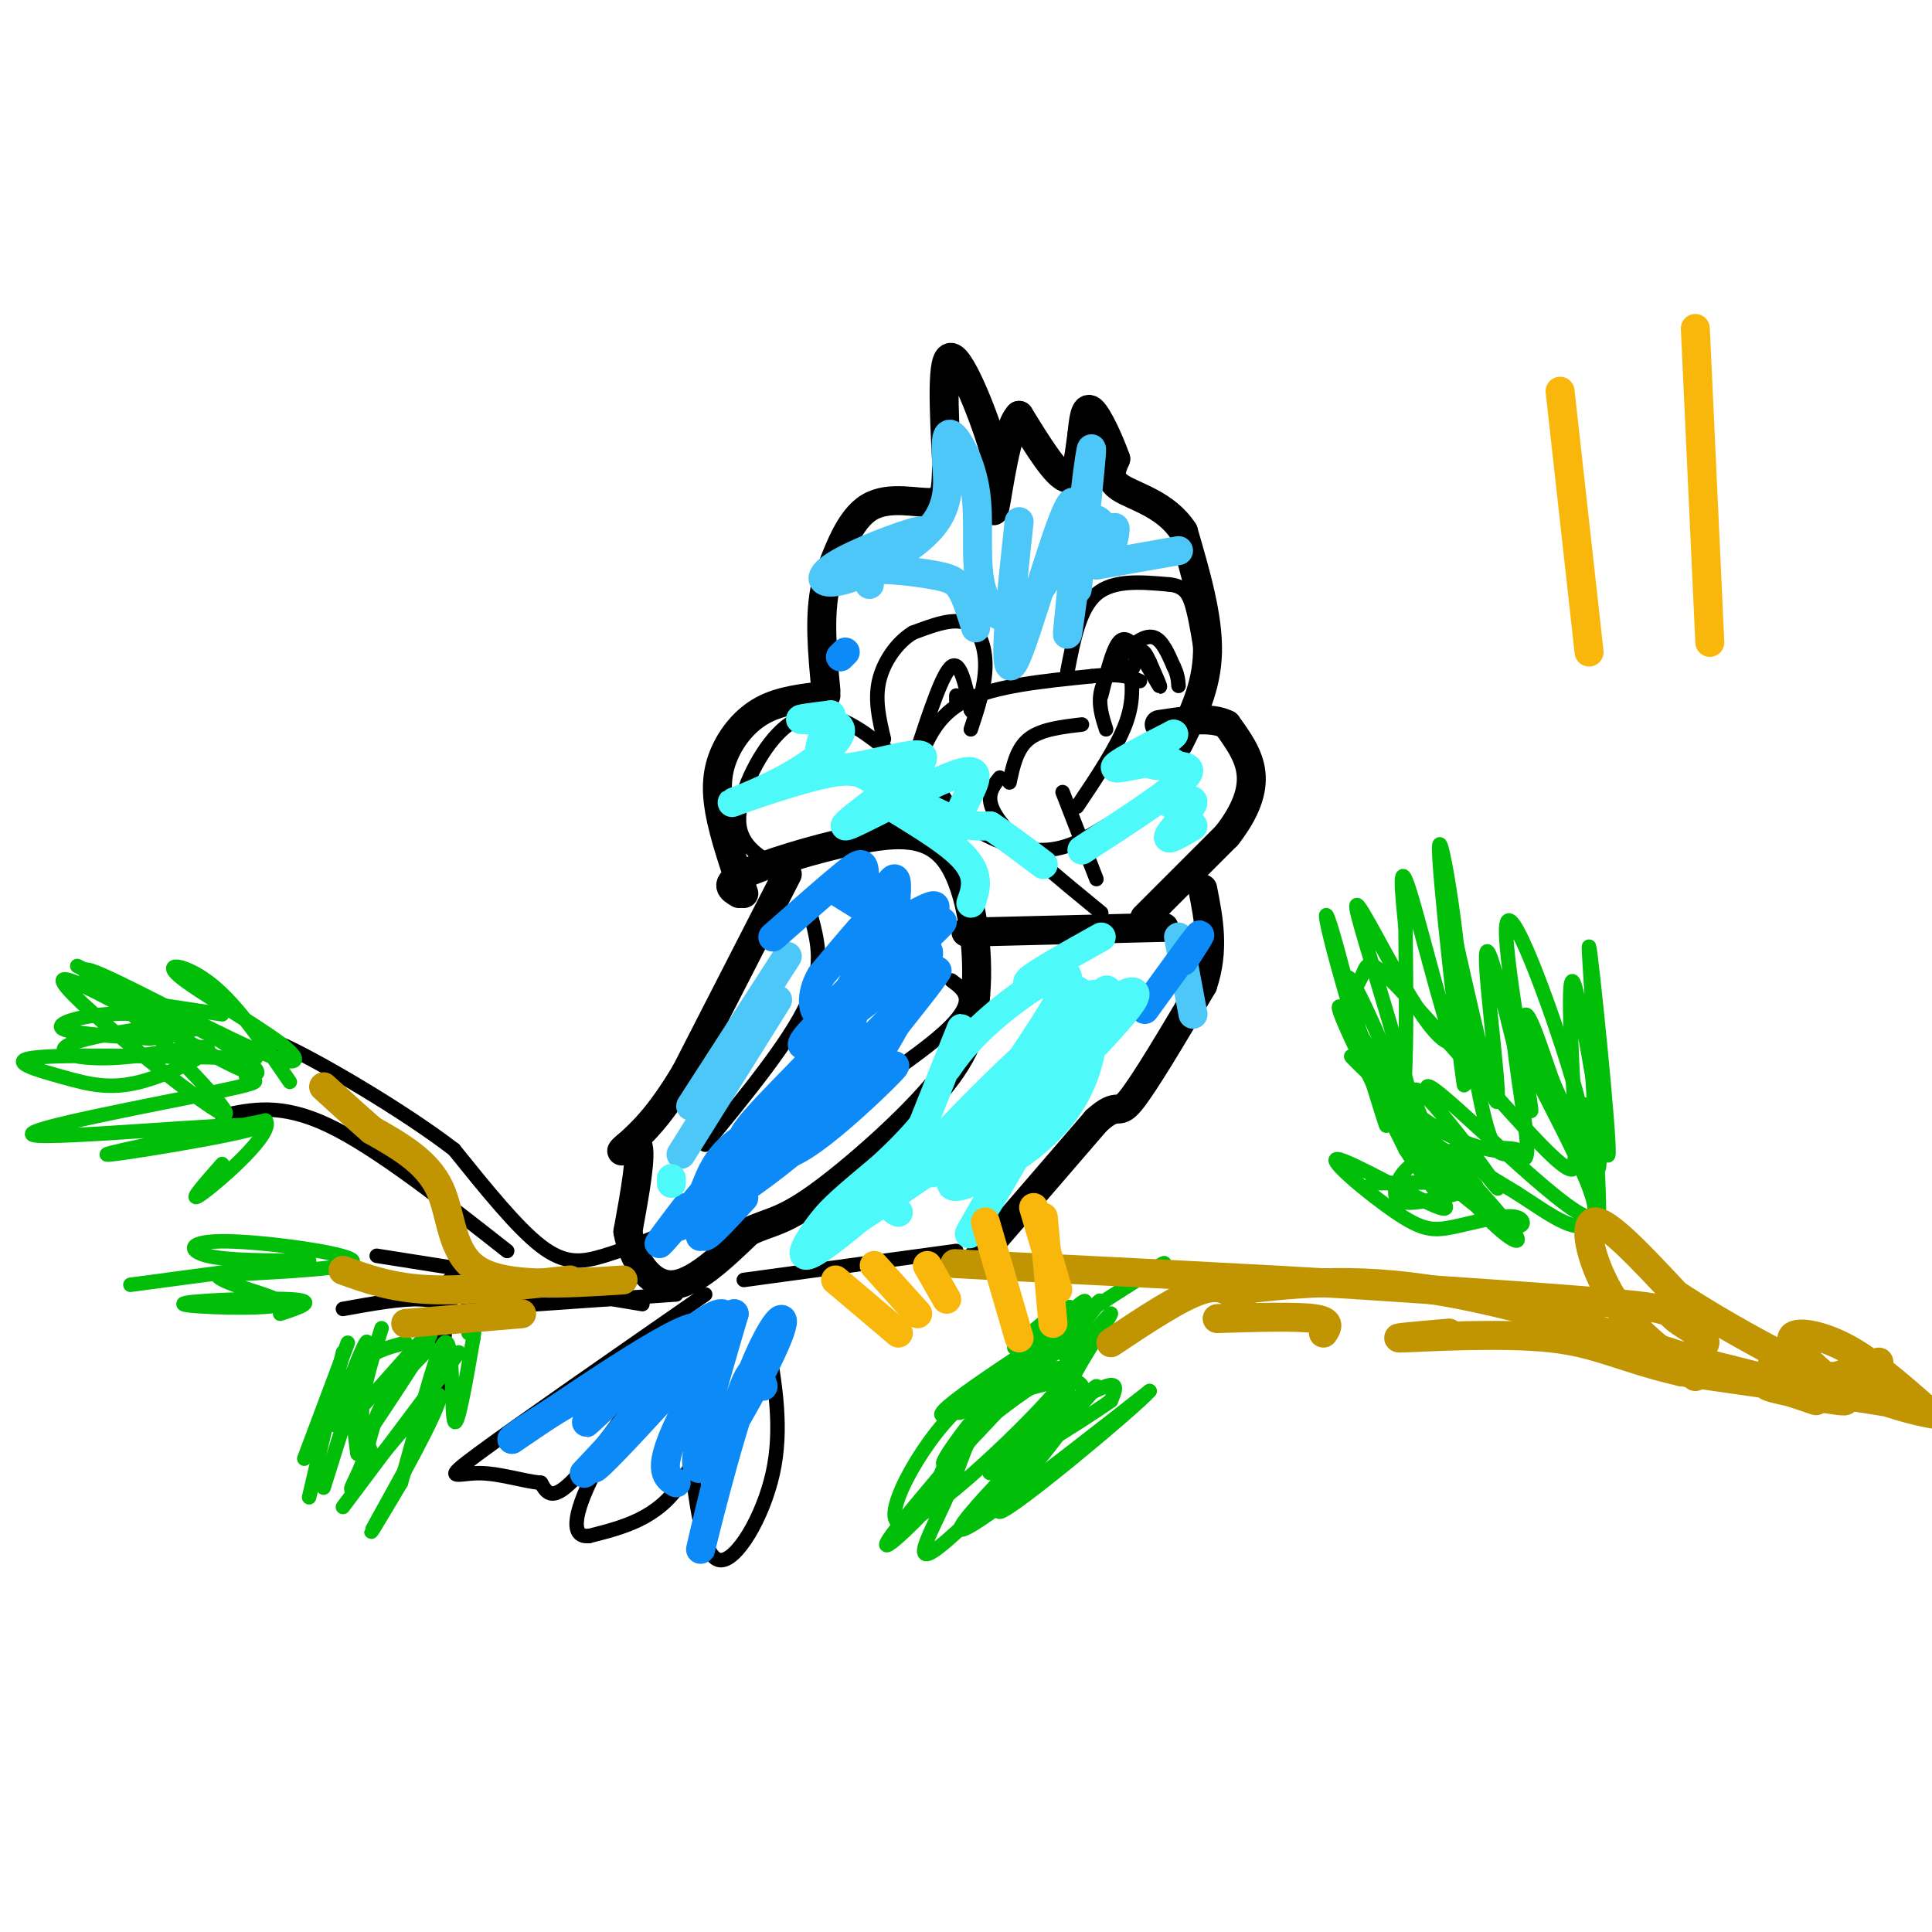<svg viewBox='0 0 400 400' version='1.1' xmlns='http://www.w3.org/2000/svg' xmlns:xlink='http://www.w3.org/1999/xlink'><g fill='none' stroke='#000000' stroke-width='6' stroke-linecap='round' stroke-linejoin='round'><path d='M202,261c0.000,0.000 25.000,-29.000 25,-29'/><path d='M227,232c4.778,-4.333 4.222,-0.667 7,-4c2.778,-3.333 8.889,-13.667 15,-24'/><path d='M249,204c2.500,-7.333 1.250,-13.667 0,-20'/><path d='M237,190c0.000,0.000 17.000,-17.000 17,-17'/><path d='M254,173c3.978,-5.089 5.422,-9.311 5,-13c-0.422,-3.689 -2.711,-6.844 -5,-10'/><path d='M254,150c-3.167,-1.667 -8.583,-0.833 -14,0'/><path d='M244,154c2.917,-5.833 5.833,-11.667 6,-19c0.167,-7.333 -2.417,-16.167 -5,-25'/><path d='M245,110c-3.622,-5.622 -10.178,-7.178 -13,-9c-2.822,-1.822 -1.911,-3.911 -1,-6'/><path d='M231,95c-1.178,-3.378 -3.622,-8.822 -5,-10c-1.378,-1.178 -1.689,1.911 -2,5'/><path d='M224,90c-0.533,3.356 -0.867,9.244 -3,9c-2.133,-0.244 -6.067,-6.622 -10,-13'/><path d='M211,86c-2.667,2.689 -4.333,15.911 -5,19c-0.667,3.089 -0.333,-3.956 0,-11'/><path d='M206,94c-1.956,-7.133 -6.844,-19.467 -9,-20c-2.156,-0.533 -1.578,10.733 -1,22'/><path d='M196,96c-0.167,5.345 -0.083,7.708 -3,8c-2.917,0.292 -8.833,-1.488 -13,1c-4.167,2.488 -6.583,9.244 -9,16'/><path d='M171,121c-1.500,6.333 -0.750,14.167 0,22'/><path d='M171,144c-4.649,0.506 -9.298,1.012 -13,3c-3.702,1.988 -6.458,5.458 -8,9c-1.542,3.542 -1.869,7.155 -1,12c0.869,4.845 2.935,10.923 5,17'/><path d='M163,181c0.000,0.000 -21.000,41.000 -21,41'/><path d='M142,222c-5.667,9.500 -9.333,12.750 -13,16'/><path d='M129,238c-1.267,1.467 2.067,-2.867 3,-1c0.933,1.867 -0.533,9.933 -2,18'/><path d='M130,255c0.978,5.733 4.422,11.067 9,11c4.578,-0.067 10.289,-5.533 16,-11'/><path d='M155,255c4.179,-2.071 6.625,-1.750 14,-7c7.375,-5.250 19.679,-16.071 26,-24c6.321,-7.929 6.661,-12.964 7,-18'/><path d='M202,206c0.799,-8.785 -0.703,-21.746 -5,-28c-4.297,-6.254 -11.388,-5.799 -20,-4c-8.612,1.799 -18.746,4.943 -23,7c-4.254,2.057 -2.627,3.029 -1,4'/><path d='M200,193c0.000,0.000 41.000,-1.000 41,-1'/></g>
<g fill='none' stroke='#000000' stroke-width='3' stroke-linecap='round' stroke-linejoin='round'><path d='M190,158c2.000,-5.000 4.000,-10.000 10,-13c6.000,-3.000 16.000,-4.000 26,-5'/><path d='M226,140c6.000,-0.667 8.000,0.167 10,1'/><path d='M193,161c2.000,3.556 4.000,7.111 8,10c4.000,2.889 10.000,5.111 15,5c5.000,-0.111 9.000,-2.556 13,-5'/><path d='M220,164c0.000,0.000 7.000,18.000 7,18'/><path d='M223,167c4.083,-6.083 8.167,-12.167 10,-17c1.833,-4.833 1.417,-8.417 1,-12'/><path d='M224,150c-4.250,0.500 -8.500,1.000 -11,3c-2.500,2.000 -3.250,5.500 -4,9'/><path d='M207,161c-1.750,2.167 -3.500,4.333 0,9c3.500,4.667 12.250,11.833 21,19'/><path d='M221,139c1.250,-6.500 2.500,-13.000 6,-16c3.500,-3.000 9.250,-2.500 15,-2'/><path d='M242,121c3.356,0.311 4.244,2.089 5,5c0.756,2.911 1.378,6.956 2,11'/><path d='M201,151c1.467,-4.444 2.933,-8.889 3,-13c0.067,-4.111 -1.267,-7.889 -4,-9c-2.733,-1.111 -6.867,0.444 -11,2'/><path d='M189,131c-3.311,2.000 -6.089,6.000 -7,10c-0.911,4.000 0.044,8.000 1,12'/><path d='M190,155c2.583,-7.833 5.167,-15.667 7,-17c1.833,-1.333 2.917,3.833 4,9'/><path d='M201,147c0.667,1.167 0.333,-0.417 0,-2'/><path d='M228,144c0.976,-3.958 1.952,-7.917 3,-10c1.048,-2.083 2.167,-2.292 4,0c1.833,2.292 4.381,7.083 5,8c0.619,0.917 -0.690,-2.042 -2,-5'/><path d='M238,137c-0.679,-1.500 -1.375,-2.750 -2,-2c-0.625,0.750 -1.179,3.500 -2,4c-0.821,0.500 -1.911,-1.250 -3,-3'/><path d='M229,151c-0.833,-2.601 -1.667,-5.202 -1,-8c0.667,-2.798 2.833,-5.792 5,-8c2.167,-2.208 4.333,-3.631 6,-3c1.667,0.631 2.833,3.315 4,6'/><path d='M243,138c0.833,1.667 0.917,2.833 1,4'/><path d='M198,145c0.000,0.000 0.000,-1.000 0,-1'/><path d='M188,159c-4.738,-4.089 -9.476,-8.179 -14,-10c-4.524,-1.821 -8.833,-1.375 -13,3c-4.167,4.375 -8.190,12.679 -8,18c0.190,5.321 4.595,7.661 9,10'/><path d='M168,190c1.333,5.083 2.667,10.167 -1,18c-3.667,7.833 -12.333,18.417 -21,29'/><path d='M197,203c3.000,2.222 6.000,4.444 -3,12c-9.000,7.556 -30.000,20.444 -40,28c-10.000,7.556 -9.000,9.778 -8,12'/><path d='M198,259c0.000,0.000 -44.000,6.000 -44,6'/><path d='M159,278c1.511,8.933 3.022,17.867 1,27c-2.022,9.133 -7.578,18.467 -11,18c-3.422,-0.467 -4.711,-10.733 -6,-21'/><path d='M143,302c0.393,-8.274 4.375,-18.458 5,-17c0.625,1.458 -2.107,14.560 -7,22c-4.893,7.440 -11.946,9.220 -19,11'/><path d='M122,318c-3.730,0.435 -3.557,-3.976 1,-13c4.557,-9.024 13.496,-22.660 13,-22c-0.496,0.660 -10.427,15.617 -16,22c-5.573,6.383 -6.786,4.191 -8,2'/><path d='M112,307c-3.619,-0.298 -8.667,-2.042 -13,-2c-4.333,0.042 -7.952,1.869 0,-4c7.952,-5.869 27.476,-19.435 47,-33'/><path d='M127,269c0.000,0.000 6.000,1.000 6,1'/><path d='M140,268c0.000,0.000 -43.000,3.000 -43,3'/><path d='M97,271c-8.000,2.833 -6.500,8.417 -5,14'/><path d='M141,254c-5.711,2.311 -11.422,4.622 -16,6c-4.578,1.378 -8.022,1.822 -13,-2c-4.978,-3.822 -11.489,-11.911 -18,-20'/><path d='M94,238c-10.222,-7.867 -26.778,-17.533 -34,-21c-7.222,-3.467 -5.111,-0.733 -3,2'/><path d='M46,231c6.083,-1.333 12.167,-2.667 22,2c9.833,4.667 23.417,15.333 37,26'/><path d='M97,263c0.000,0.000 -19.000,-3.000 -19,-3'/><path d='M71,271c6.000,-1.083 12.000,-2.167 16,-2c4.000,0.167 6.000,1.583 8,3'/><path d='M93,265c0.000,0.000 -2.000,24.000 -2,24'/></g>
<g fill='none' stroke='#01BE09' stroke-width='3' stroke-linecap='round' stroke-linejoin='round'><path d='M74,300c8.232,-12.333 16.464,-24.667 15,-24c-1.464,0.667 -12.625,14.333 -16,17c-3.375,2.667 1.036,-5.667 2,-8c0.964,-2.333 -1.518,1.333 -4,5'/><path d='M71,290c0.889,-3.222 5.111,-13.778 5,-12c-0.111,1.778 -4.556,15.889 -9,30'/><path d='M71,280c0.000,0.000 -7.000,30.000 -7,30'/><path d='M72,278c0.000,0.000 -9.000,24.000 -9,24'/><path d='M89,279c-3.933,4.001 -7.867,8.002 -10,12c-2.133,3.998 -2.467,7.994 -4,12c-1.533,4.006 -4.267,8.022 0,3c4.267,-5.022 15.533,-19.083 16,-17c0.467,2.083 -9.867,20.309 -13,26c-3.133,5.691 0.933,-1.155 5,-8'/><path d='M83,307c2.738,-8.952 7.083,-27.333 9,-29c1.917,-1.667 1.405,13.381 2,16c0.595,2.619 2.298,-7.190 4,-17'/><path d='M98,277c0.500,-3.000 -0.250,-2.000 -1,-1'/><path d='M69,295c0.000,0.000 2.000,-10.000 2,-10'/><path d='M64,261c-8.387,0.018 -16.774,0.036 -21,-1c-4.226,-1.036 -4.292,-3.125 4,-3c8.292,0.125 24.940,2.464 26,4c1.060,1.536 -13.470,2.268 -28,3'/><path d='M45,264c0.182,1.797 14.636,4.791 13,6c-1.636,1.209 -19.364,0.633 -20,0c-0.636,-0.633 15.818,-1.324 22,-1c6.182,0.324 2.091,1.662 -2,3'/><path d='M60,224c-5.359,-7.849 -10.719,-15.698 -16,-20c-5.281,-4.302 -10.484,-5.056 -7,-2c3.484,3.056 15.656,9.922 21,14c5.344,4.078 3.862,5.367 -6,1c-9.862,-4.367 -28.103,-14.391 -33,-16c-4.897,-1.609 3.552,5.195 12,12'/><path d='M31,213c7.560,7.663 20.461,20.821 14,17c-6.461,-3.821 -32.285,-24.622 -32,-27c0.285,-2.378 26.679,13.667 36,18c9.321,4.333 1.571,-3.045 -6,-7c-7.571,-3.955 -14.961,-4.488 -21,-4c-6.039,0.488 -10.725,1.997 -9,3c1.725,1.003 9.863,1.502 18,2'/><path d='M31,215c6.391,-0.547 13.370,-2.915 9,-3c-4.370,-0.085 -20.088,2.114 -25,4c-4.912,1.886 0.982,3.461 9,3c8.018,-0.461 18.159,-2.958 19,-2c0.841,0.958 -7.620,5.370 -14,7c-6.380,1.630 -10.679,0.477 -16,-1c-5.321,-1.477 -11.663,-3.279 -6,-4c5.663,-0.721 23.332,-0.360 41,0'/><path d='M48,219c6.527,0.887 2.343,3.106 3,4c0.657,0.894 6.154,0.463 -6,3c-12.154,2.537 -41.959,8.041 -38,9c3.959,0.959 41.681,-2.626 46,-2c4.319,0.626 -24.766,5.465 -30,6c-5.234,0.535 13.383,-3.232 32,-7'/><path d='M55,232c1.911,2.511 -9.311,12.289 -13,15c-3.689,2.711 0.156,-1.644 4,-6'/><path d='M222,283c-8.408,0.761 -16.817,1.522 -25,10c-8.183,8.478 -16.142,24.675 -9,22c7.142,-2.675 29.384,-24.220 33,-30c3.616,-5.780 -11.396,4.206 -19,11c-7.604,6.794 -7.802,10.397 -8,14'/><path d='M194,310c-5.458,6.317 -15.104,15.111 -8,6c7.104,-9.111 30.956,-36.126 37,-44c6.044,-7.874 -5.720,3.395 -15,14c-9.280,10.605 -16.075,20.548 -11,16c5.075,-4.548 22.022,-23.585 28,-30c5.978,-6.415 0.989,-0.207 -4,6'/><path d='M221,278c-4.160,3.619 -12.559,9.667 -17,15c-4.441,5.333 -4.925,9.951 -8,17c-3.075,7.049 -8.742,16.529 0,9c8.742,-7.529 31.892,-32.065 31,-32c-0.892,0.065 -25.826,24.733 -28,29c-2.174,4.267 18.413,-11.866 39,-28'/><path d='M238,288c-2.614,3.094 -28.649,24.829 -31,25c-2.351,0.171 18.982,-21.223 17,-26c-1.982,-4.777 -27.281,7.064 -29,6c-1.719,-1.064 20.140,-15.032 42,-29'/><path d='M237,264c7.000,-4.667 3.500,-1.833 0,1'/><path d='M326,240c0.120,2.217 0.241,4.434 -7,-3c-7.241,-7.434 -21.842,-24.518 -29,-32c-7.158,-7.482 -6.871,-5.361 -8,-3c-1.129,2.361 -3.674,4.963 1,15c4.674,10.037 16.566,27.510 15,24c-1.566,-3.510 -16.590,-28.003 -20,-32c-3.410,-3.997 4.795,12.501 13,29'/><path d='M291,238c5.029,7.973 11.101,13.406 7,12c-4.101,-1.406 -18.374,-9.650 -21,-10c-2.626,-0.350 6.397,7.193 12,11c5.603,3.807 7.786,3.876 12,3c4.214,-0.876 10.459,-2.699 13,-2c2.541,0.699 1.376,3.919 -5,0c-6.376,-3.919 -17.965,-14.977 -18,-17c-0.035,-2.023 11.482,4.988 23,12'/><path d='M314,247c7.363,4.682 14.272,10.386 16,4c1.728,-6.386 -1.725,-24.863 -2,-22c-0.275,2.863 2.628,27.065 3,23c0.372,-4.065 -1.787,-36.399 -2,-42c-0.213,-5.601 1.520,15.530 2,25c0.480,9.470 -0.291,7.277 -1,6c-0.709,-1.277 -1.354,-1.639 -2,-2'/><path d='M328,239c-3.633,-8.342 -11.714,-28.196 -14,-29c-2.286,-0.804 1.223,17.442 2,25c0.777,7.558 -1.177,4.429 -3,4c-1.823,-0.429 -3.516,1.844 -6,-9c-2.484,-10.844 -5.759,-34.803 -6,-35c-0.241,-0.197 2.550,23.370 1,23c-1.550,-0.370 -7.443,-24.677 -10,-33c-2.557,-8.323 -1.779,-0.661 -1,7'/><path d='M291,192c0.065,12.418 0.726,39.964 -2,41c-2.726,1.036 -8.841,-24.438 -12,-36c-3.159,-11.562 -3.362,-9.213 0,3c3.362,12.213 10.290,34.288 10,33c-0.290,-1.288 -7.797,-25.939 -8,-30c-0.203,-4.061 6.899,12.470 14,29'/><path d='M293,232c0.080,-2.983 -6.720,-24.942 -10,-36c-3.280,-11.058 -3.042,-11.217 2,-2c5.042,9.217 14.887,27.810 17,20c2.113,-7.810 -3.506,-42.021 -4,-39c-0.494,3.021 4.136,43.275 5,49c0.864,5.725 -2.039,-23.079 -3,-34c-0.961,-10.921 0.019,-3.961 1,3'/><path d='M301,193c2.499,11.016 8.247,37.056 9,35c0.753,-2.056 -3.487,-32.209 -2,-31c1.487,1.209 8.702,33.780 9,33c0.298,-0.780 -6.322,-34.910 -5,-39c1.322,-4.090 10.587,21.860 14,34c3.413,12.140 0.975,10.468 0,9c-0.975,-1.468 -0.488,-2.734 0,-4'/><path d='M326,230c-0.508,-9.548 -1.776,-31.418 0,-26c1.776,5.418 6.598,38.123 7,35c0.402,-3.123 -3.614,-42.074 -4,-43c-0.386,-0.926 2.858,36.174 1,43c-1.858,6.826 -8.816,-16.621 -12,-25c-3.184,-8.379 -2.592,-1.689 -2,5'/><path d='M316,219c4.939,10.332 18.288,33.663 13,33c-5.288,-0.663 -29.213,-25.321 -33,-27c-3.787,-1.679 12.565,19.622 14,21c1.435,1.378 -12.048,-17.167 -16,-20c-3.952,-2.833 1.628,10.045 8,19c6.372,8.955 13.535,13.987 12,11c-1.535,-2.987 -11.767,-13.994 -22,-25'/><path d='M292,231c-7.043,-7.505 -13.651,-13.767 -12,-12c1.651,1.767 11.559,11.565 20,16c8.441,4.435 15.414,3.509 14,3c-1.414,-0.509 -11.215,-0.599 -17,1c-5.785,1.599 -7.553,4.887 -8,7c-0.447,2.113 0.427,3.051 3,3c2.573,-0.051 6.847,-1.091 10,-2c3.153,-0.909 5.187,-1.688 2,-2c-3.187,-0.312 -11.593,-0.156 -20,0'/><path d='M210,279c5.548,-4.920 11.096,-9.840 12,-8c0.904,1.840 -2.835,10.441 -1,10c1.835,-0.441 9.244,-9.922 9,-9c-0.244,0.922 -8.143,12.248 -9,16c-0.857,3.752 5.326,-0.071 8,-1c2.674,-0.929 1.837,1.035 1,3'/><path d='M230,290c-6.583,4.708 -23.540,14.977 -25,15c-1.460,0.023 12.578,-10.201 15,-15c2.422,-4.799 -6.774,-4.173 -13,-2c-6.226,2.173 -9.484,5.893 -8,4c1.484,-1.893 7.710,-9.398 8,-8c0.290,1.398 -5.355,11.699 -11,22'/><path d='M79,275c-1.833,5.833 -3.667,11.667 -4,16c-0.333,4.333 0.833,7.167 2,10'/><path d='M84,278c-4.167,1.083 -8.333,2.167 -10,6c-1.667,3.833 -0.833,10.417 0,17'/><path d='M95,280c0.000,0.000 -24.000,32.000 -24,32'/><path d='M57,262c0.000,0.000 -30.000,4.000 -30,4'/><path d='M53,219c0.000,0.000 -37.000,-19.000 -37,-19'/><path d='M46,210c0.000,0.000 -20.000,-3.000 -20,-3'/></g>
<g fill='none' stroke='#C09501' stroke-width='6' stroke-linecap='round' stroke-linejoin='round'><path d='M389,282c0.000,0.000 -9.000,3.000 -9,3'/><path d='M380,285c-3.667,0.000 -8.333,-1.500 -13,-3'/><path d='M399,292c-5.778,-5.067 -11.556,-10.133 -17,-13c-5.444,-2.867 -10.556,-3.533 -11,-2c-0.444,1.533 3.778,5.267 8,9'/><path d='M379,286c3.238,1.979 7.332,2.427 3,2c-4.332,-0.427 -17.089,-1.730 -16,-1c1.089,0.730 16.026,3.494 16,3c-0.026,-0.494 -15.013,-4.247 -30,-8'/><path d='M352,282c-4.051,-1.876 0.821,-2.565 1,-4c0.179,-1.435 -4.337,-3.617 -6,-5c-1.663,-1.383 -0.475,-1.967 -11,-3c-10.525,-1.033 -32.762,-2.517 -55,-4'/><path d='M281,266c-21.833,-1.333 -48.917,-2.667 -76,-4'/><path d='M205,262c-12.667,-0.667 -6.333,-0.333 0,0'/><path d='M257,270c-1.750,-2.167 -3.500,-4.333 -8,-3c-4.500,1.333 -11.750,6.167 -19,11'/><path d='M351,285c-6.356,-4.644 -12.711,-9.289 -17,-16c-4.289,-6.711 -6.511,-15.489 -4,-16c2.511,-0.511 9.756,7.244 17,15'/><path d='M347,268c10.286,6.798 27.500,16.292 40,21c12.500,4.708 20.286,4.631 13,3c-7.286,-1.631 -29.643,-4.815 -52,-8'/><path d='M348,284c-12.262,-2.833 -16.917,-5.917 -27,-7c-10.083,-1.083 -25.595,-0.167 -30,0c-4.405,0.167 2.298,-0.417 9,-1'/><path d='M376,290c-27.083,-9.083 -54.167,-18.167 -74,-22c-19.833,-3.833 -32.417,-2.417 -45,-1'/><path d='M274,276c0.833,-1.250 1.667,-2.500 -2,-3c-3.667,-0.500 -11.833,-0.250 -20,0'/><path d='M129,265c-12.089,0.778 -24.178,1.556 -30,-2c-5.822,-3.556 -5.378,-11.444 -8,-17c-2.622,-5.556 -8.311,-8.778 -14,-12'/><path d='M77,234c-4.000,-3.500 -7.000,-6.250 -10,-9'/><path d='M118,265c-10.583,1.167 -21.167,2.333 -29,2c-7.833,-0.333 -12.917,-2.167 -18,-4'/><path d='M108,272c0.000,0.000 -24.000,2.000 -24,2'/></g>
<g fill='none' stroke='#4DC6F8' stroke-width='6' stroke-linecap='round' stroke-linejoin='round'><path d='M198,242c0.000,0.000 1.000,-3.000 1,-3'/><path d='M163,198c0.000,0.000 -20.000,31.000 -20,31'/><path d='M161,207c0.000,0.000 -20.000,32.000 -20,32'/><path d='M244,194c0.000,0.000 3.000,16.000 3,16'/><path d='M202,130c-0.940,-3.089 -1.881,-6.179 -3,-8c-1.119,-1.821 -2.417,-2.375 -6,-3c-3.583,-0.625 -9.452,-1.321 -12,-1c-2.548,0.321 -1.774,1.661 -1,3'/><path d='M227,117c0.000,0.000 17.000,-3.000 17,-3'/></g>
<g fill='none' stroke='#0B8AF8' stroke-width='6' stroke-linecap='round' stroke-linejoin='round'><path d='M160,194c5.877,-5.182 11.754,-10.364 15,-13c3.246,-2.636 3.860,-2.727 4,0c0.140,2.727 -0.193,8.273 1,8c1.193,-0.273 3.912,-6.364 5,-7c1.088,-0.636 0.544,4.182 0,9'/><path d='M185,191c3.083,-0.464 10.792,-6.125 8,-2c-2.792,4.125 -16.083,18.036 -18,21c-1.917,2.964 7.542,-5.018 17,-13'/><path d='M192,197c-1.012,-0.035 -12.042,6.379 -19,12c-6.958,5.621 -9.845,10.451 -3,5c6.845,-5.451 23.422,-21.183 25,-23c1.578,-1.817 -11.844,10.280 -20,20c-8.156,9.720 -11.044,17.063 -7,15c4.044,-2.063 15.022,-13.531 26,-25'/><path d='M194,201c-1.957,3.446 -19.850,24.562 -21,28c-1.150,3.438 14.444,-10.800 12,-8c-2.444,2.800 -22.927,22.638 -24,17c-1.073,-5.638 17.265,-36.754 22,-47c4.735,-10.246 -4.132,0.377 -13,11'/><path d='M170,202c-2.387,3.927 -1.855,8.246 0,8c1.855,-0.246 5.033,-5.056 7,-6c1.967,-0.944 2.722,1.976 -3,9c-5.722,7.024 -17.920,18.150 -20,22c-2.080,3.850 5.958,0.424 10,-2c4.042,-2.424 4.088,-3.845 1,-3c-3.088,0.845 -9.311,3.956 -13,7c-3.689,3.044 -4.845,6.022 -6,9'/><path d='M146,246c0.238,0.083 3.833,-4.208 2,-2c-1.833,2.208 -9.095,10.917 -11,13c-1.905,2.083 1.548,-2.458 5,-7'/><path d='M154,248c-4.696,5.095 -9.393,10.190 -8,7c1.393,-3.190 8.875,-14.667 10,-18c1.125,-3.333 -4.107,1.476 -7,6c-2.893,4.524 -3.446,8.762 -4,13'/><path d='M158,287c-0.990,-3.160 -1.979,-6.321 -5,3c-3.021,9.321 -8.072,31.122 -8,31c0.072,-0.122 5.267,-22.167 10,-35c4.733,-12.833 9.005,-16.455 6,-9c-3.005,7.455 -13.287,25.987 -16,27c-2.713,1.013 2.144,-15.494 7,-32'/><path d='M152,272c-7.577,4.533 -30.019,31.867 -29,32c1.019,0.133 25.500,-26.933 25,-27c-0.500,-0.067 -25.981,26.867 -27,28c-1.019,1.133 22.423,-23.533 24,-29c1.577,-5.467 -18.712,8.267 -39,22'/><path d='M106,298c-0.497,-0.250 17.762,-11.876 21,-12c3.238,-0.124 -8.544,11.256 -5,8c3.544,-3.256 22.416,-21.146 27,-22c4.584,-0.854 -5.119,15.327 -9,24c-3.881,8.673 -1.941,9.836 0,11'/><path d='M178,203c-1.833,10.250 -3.667,20.500 -10,29c-6.333,8.500 -17.167,15.250 -28,22'/><path d='M140,254c1.301,0.370 18.555,-9.705 30,-21c11.445,-11.295 17.081,-23.810 20,-30c2.919,-6.190 3.120,-6.054 0,-8c-3.120,-1.946 -9.560,-5.973 -16,-10'/><path d='M174,136c0.000,0.000 1.000,-1.000 1,-1'/><path d='M245,199c2.167,-3.333 4.333,-6.667 3,-5c-1.333,1.667 -6.167,8.333 -11,15'/></g>
<g fill='none' stroke='#4DF9F9' stroke-width='6' stroke-linecap='round' stroke-linejoin='round'><path d='M219,217c-0.031,-0.831 -0.061,-1.662 2,-4c2.061,-2.338 6.214,-6.181 0,6c-6.214,12.181 -22.795,40.388 -20,36c2.795,-4.388 24.966,-41.372 26,-48c1.034,-6.628 -19.068,17.100 -28,28c-8.932,10.900 -6.695,8.971 -1,3c5.695,-5.971 14.847,-15.986 24,-26'/><path d='M222,212c5.745,-6.175 8.107,-8.612 7,-6c-1.107,2.612 -5.682,10.272 -12,17c-6.318,6.728 -14.380,12.525 -12,7c2.380,-5.525 15.201,-22.373 16,-27c0.799,-4.627 -10.425,2.966 -17,9c-6.575,6.034 -8.501,10.509 -8,9c0.501,-1.509 3.429,-9.003 3,-8c-0.429,1.003 -4.214,10.501 -8,20'/><path d='M191,233c-5.936,7.344 -16.776,15.706 -14,14c2.776,-1.706 19.167,-13.478 18,-11c-1.167,2.478 -19.891,19.206 -26,23c-6.109,3.794 0.397,-5.344 3,-8c2.603,-2.656 1.301,1.172 0,5'/><path d='M172,256c9.122,-5.553 31.928,-21.935 36,-24c4.072,-2.065 -10.589,10.189 -11,13c-0.411,2.811 13.428,-3.820 21,-12c7.572,-8.180 8.878,-17.909 8,-23c-0.878,-5.091 -3.939,-5.546 -7,-6'/><path d='M219,204c-3.089,-0.756 -7.311,0.356 -6,-1c1.311,-1.356 8.156,-5.178 15,-9'/><path d='M247,171c-2.870,1.708 -5.740,3.416 -5,2c0.740,-1.416 5.091,-5.957 5,-7c-0.091,-1.043 -4.622,1.411 -5,0c-0.378,-1.411 3.398,-6.688 1,-8c-2.398,-1.312 -10.971,1.339 -12,1c-1.029,-0.339 5.485,-3.670 12,-7'/><path d='M243,152c-0.012,0.345 -6.042,4.708 -5,6c1.042,1.292 9.155,-0.488 8,2c-1.155,2.488 -11.577,9.244 -22,16'/><path d='M201,187c1.143,-3.179 2.286,-6.357 -3,-11c-5.286,-4.643 -17.000,-10.750 -16,-11c1.000,-0.250 14.714,5.357 17,6c2.286,0.643 -6.857,-3.679 -16,-8'/><path d='M183,163c-3.632,-2.321 -4.714,-4.124 -11,-3c-6.286,1.124 -17.778,5.174 -20,6c-2.222,0.826 4.827,-1.572 11,-5c6.173,-3.428 11.470,-7.884 11,-10c-0.470,-2.116 -6.706,-1.890 -8,-2c-1.294,-0.110 2.353,-0.555 6,-1'/><path d='M172,148c-0.591,2.742 -5.068,10.097 0,11c5.068,0.903 19.681,-4.648 19,-2c-0.681,2.648 -16.657,13.493 -16,14c0.657,0.507 17.946,-9.325 24,-11c6.054,-1.675 0.873,4.807 0,8c-0.873,3.193 2.564,3.096 6,3'/><path d='M205,171c2.833,1.833 6.917,4.917 11,8'/><path d='M139,245c0.000,0.000 0.000,-1.000 0,-1'/><path d='M176,250c-2.833,1.333 -5.667,2.667 -3,0c2.667,-2.667 10.833,-9.333 19,-16'/><path d='M186,251c-1.679,-0.792 -3.357,-1.583 6,-12c9.357,-10.417 29.750,-30.458 34,-31c4.250,-0.542 -7.643,18.417 -10,22c-2.357,3.583 4.821,-8.208 12,-20'/><path d='M228,210c3.778,-4.444 7.222,-5.556 7,-4c-0.222,1.556 -4.111,5.778 -8,10'/></g>
<g fill='none' stroke='#4DC6F8' stroke-width='6' stroke-linecap='round' stroke-linejoin='round'><path d='M211,108c-1.837,16.998 -3.675,33.997 -1,29c2.675,-4.997 9.861,-31.989 12,-33c2.139,-1.011 -0.770,23.959 -1,27c-0.230,3.041 2.220,-15.845 3,-21c0.780,-5.155 -0.110,3.423 -1,12'/><path d='M223,122c0.742,-6.137 3.096,-27.480 3,-29c-0.096,-1.520 -2.641,16.783 -2,22c0.641,5.217 4.469,-2.652 6,-5c1.531,-2.348 0.766,0.826 0,4'/><path d='M230,114c-0.491,-1.846 -1.719,-8.462 -5,-6c-3.281,2.462 -8.617,14.002 -13,18c-4.383,3.998 -7.814,0.453 -9,-5c-1.186,-5.453 -0.127,-12.814 -1,-19c-0.873,-6.186 -3.678,-11.196 -5,-12c-1.322,-0.804 -1.161,2.598 -1,6'/><path d='M196,96c0.149,3.190 1.021,8.164 -3,13c-4.021,4.836 -12.933,9.533 -18,11c-5.067,1.467 -6.287,-0.297 -2,-3c4.287,-2.703 14.082,-6.344 17,-7c2.918,-0.656 -1.041,1.672 -5,4'/></g>
<g fill='none' stroke='#F9B70B' stroke-width='6' stroke-linecap='round' stroke-linejoin='round'><path d='M173,265c0.000,0.000 13.000,11.000 13,11'/><path d='M181,262c0.000,0.000 9.000,10.000 9,10'/><path d='M192,262c0.000,0.000 4.000,7.000 4,7'/><path d='M204,253c0.000,0.000 7.000,24.000 7,24'/><path d='M216,252c0.000,0.000 2.000,22.000 2,22'/><path d='M214,250c0.000,0.000 5.000,17.000 5,17'/><path d='M323,81c0.000,0.000 6.000,54.000 6,54'/><path d='M351,68c0.000,0.000 3.000,65.000 3,65'/></g>
</svg>